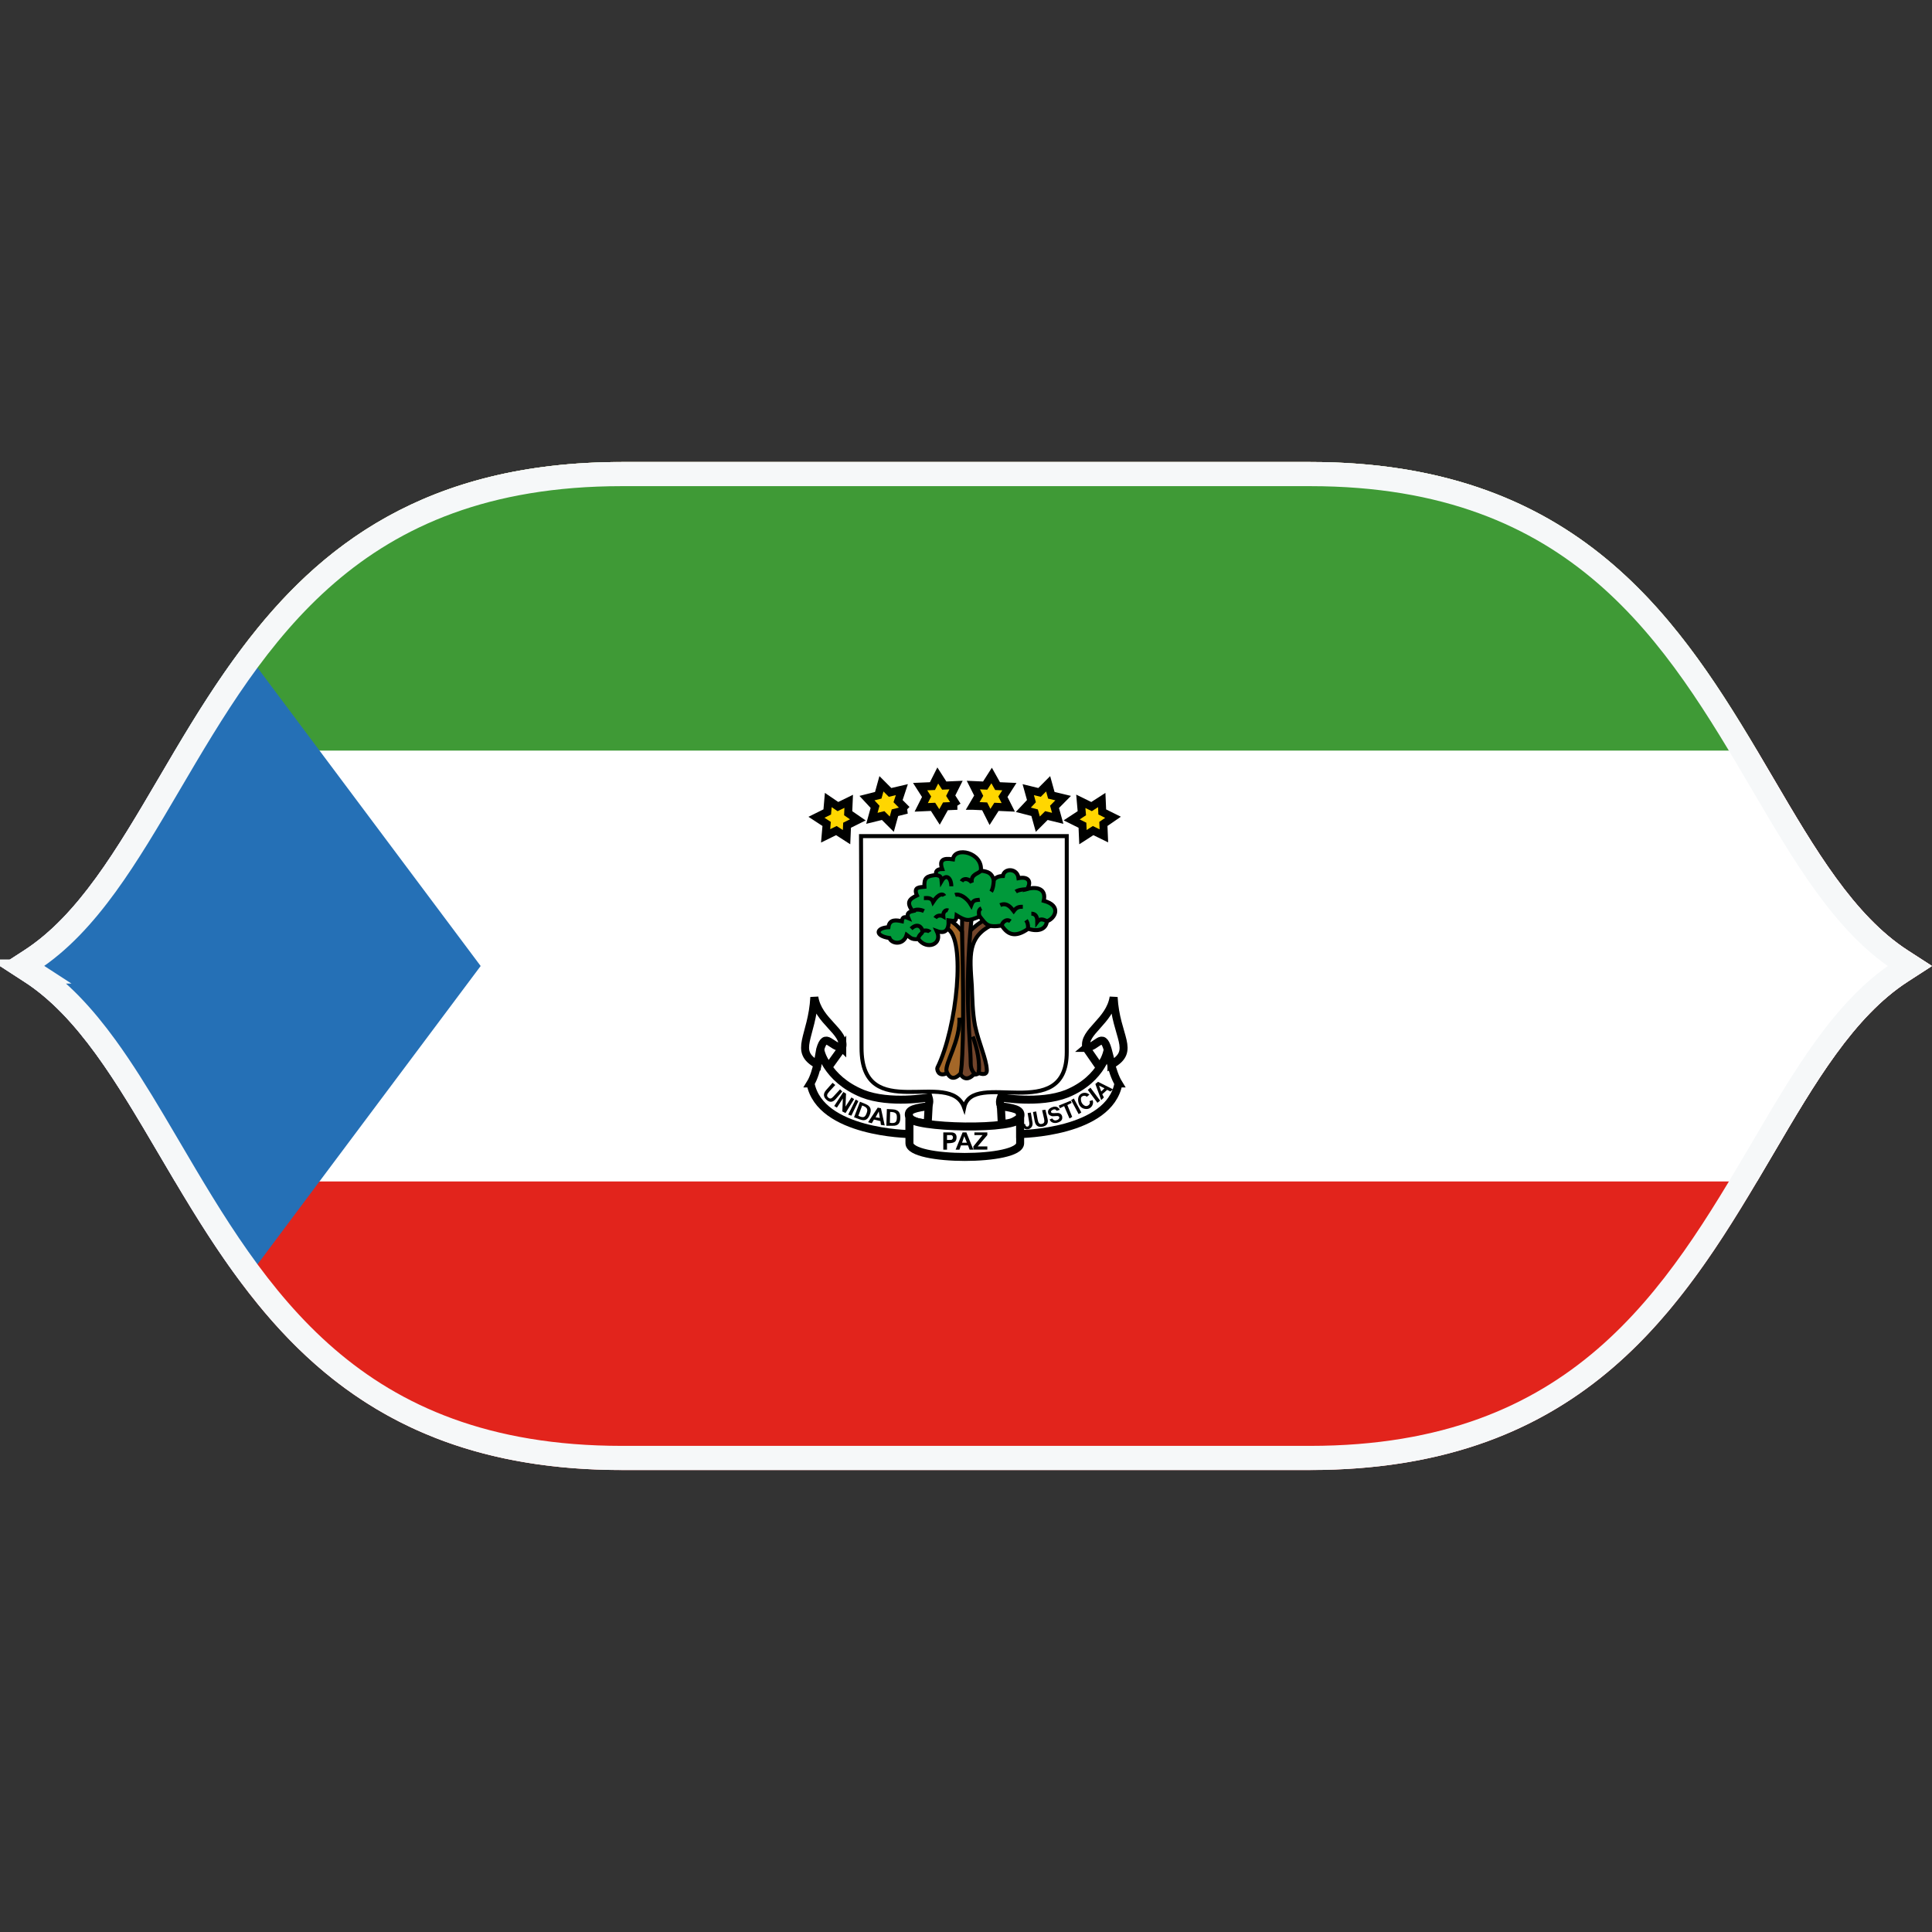 <svg width="160" height="160" viewbox="0 0 160 160" fill="none" xmlns="http://www.w3.org/2000/svg"> 
 <rect width="100%" height="100%" fill="#333333" stroke="none"/> 
 <path d="M159.943 79.964V80.036L157.995 81.294C153.529 84.184 150.304 89.677 146.893 95.498C146.437 96.271 145.98 97.058 145.509 97.844C138.581 109.502 130.041 121.739 108.493 121.739H51.5C35.268 121.739 26.413 114.787 20.078 106.369C18.001 103.623 16.196 100.712 14.491 97.844C14.02 97.058 13.563 96.271 13.107 95.498C9.689 89.684 6.464 84.184 1.998 81.294L0 80L1.998 78.706C6.464 75.816 9.689 70.323 13.107 64.502C13.563 63.729 14.02 62.95 14.484 62.163C16.189 59.288 18.001 56.384 20.078 53.63C26.413 45.213 35.268 38.261 51.5 38.261H108.493C130.033 38.261 138.581 50.505 145.516 62.163C145.98 62.95 146.437 63.729 146.893 64.502C150.304 70.323 153.529 75.816 157.995 78.706L159.943 79.964Z" fill="#E2241C" /> 
 <path d="M159.943 79.964V80.036L157.995 81.294C153.529 84.184 150.304 89.677 146.893 95.498C146.437 96.271 145.98 97.058 145.509 97.844H14.491C14.02 97.058 13.563 96.271 13.107 95.498C9.689 89.684 6.464 84.184 1.998 81.294L0 80L1.998 78.706C6.464 75.816 9.689 70.323 13.107 64.502C13.563 63.729 14.02 62.95 14.484 62.163C16.189 59.288 18.001 56.384 20.078 53.63C26.413 45.213 35.268 38.261 51.5 38.261H108.493C130.033 38.261 138.581 50.505 145.516 62.163C145.98 62.95 146.437 63.729 146.893 64.502C150.304 70.323 153.529 75.816 157.995 78.706L159.943 79.964Z" fill="white" /> 
 <path d="M145.516 62.163H14.484C16.189 59.288 18.001 56.384 20.078 53.63C26.413 45.213 35.268 38.261 51.5 38.261H108.493C130.034 38.261 138.581 50.505 145.516 62.163Z" fill="#3F9A36" /> 
 <path d="M39.806 80L26.456 97.844L20.563 105.726L20.078 106.369C18.001 103.623 16.196 100.712 14.491 97.844C14.02 97.058 13.563 96.271 13.107 95.498C9.689 89.684 6.464 84.184 1.998 81.294L0 80L1.998 78.706C6.464 75.816 9.689 70.323 13.107 64.502C13.563 63.729 14.02 62.95 14.484 62.163C16.189 59.288 18.001 56.384 20.078 53.63L20.563 54.274L26.463 62.163L39.806 80Z" fill="#2570B6" /> 
 <path d="M71.306 69.243H88.344V87.138C88.344 93.16 80.51 88.518 79.847 91.729C78.691 88.432 71.349 93.203 71.349 86.78C71.349 80.358 71.306 69.243 71.306 69.243Z" fill="white" stroke="#000100" stroke-width="0.33" /> 
 <path d="M81.052 88.876C81.052 88.876 80.831 89.097 80.432 88.919C80.032 88.74 79.989 77.454 79.989 77.454C80.881 76.474 81.595 76.159 81.595 76.159L82.13 76.603C80.125 77.626 80.303 79.099 80.482 81.645C80.525 82.582 80.525 83.783 80.746 84.942C81.06 86.415 81.68 87.66 81.723 88.597C81.766 89.176 81.052 88.861 81.052 88.861V88.876Z" fill="#73452B" stroke="#000100" stroke-width="0.33" /> 
 <path d="M79.675 75.895H80.475C79.804 82.36 80.389 86.201 80.389 88.075C80.389 88.697 80.746 88.919 80.703 88.919C79.904 89.813 79.504 88.876 79.504 88.876L79.683 75.895H79.675Z" fill="#73452B" stroke="#000100" stroke-width="0.33" /> 
 <path d="M78.427 88.876C77.671 89.233 77.585 88.518 77.628 88.432C79.276 85.085 79.989 77.726 78.47 76.925L78.555 76.21C79.133 76.388 79.668 77.146 79.668 77.146C79.889 85.4 79.668 88.79 79.533 88.919C78.734 89.763 78.42 88.783 78.377 88.697" fill="#A46728" /> 
 <path d="M78.427 88.876C77.671 89.233 77.585 88.518 77.628 88.432C79.276 85.085 79.989 77.726 78.47 76.925L78.555 76.21C79.133 76.388 79.668 77.146 79.668 77.146C79.889 85.4 79.668 88.79 79.533 88.919C78.734 89.763 78.42 88.783 78.377 88.697" stroke="#000100" stroke-width="0.33" /> 
 <path d="M78.384 88.74C78.248 88.025 79.54 86.201 79.454 84.277" stroke="#000100" stroke-width="0.33" /> 
 <path d="M80.567 85.843C80.967 86.959 81.145 87.939 81.06 88.876" stroke="#000100" stroke-width="0.33" /> 
 <path d="M82.301 72.862C82.477 72.653 82.729 72.548 83.057 72.548C83.143 71.875 84.256 71.875 84.349 72.726C85.241 72.548 85.419 73.084 85.062 73.62C85.904 73.399 86.668 73.62 86.439 74.6C87.952 75.001 87.374 76.073 86.703 76.295C86.618 76.968 85.99 77.189 85.148 76.918C84.078 77.676 83.457 77.411 82.965 76.653C81.766 76.832 81.673 76.567 81.138 75.895C80.203 76.295 80.025 76.295 79.226 75.809C79.183 76.431 78.962 76.252 78.555 76.209C78.598 77.01 78.291 77.368 77.578 77.103C78.113 78.219 76.736 78.713 76.065 77.776C75.445 77.819 75.394 77.64 75.088 77.418C74.824 78.312 73.839 78.176 73.661 77.683C72.412 77.504 72.548 76.839 73.575 76.789C73.661 76.073 74.289 76.209 74.688 76.295C74.731 75.852 75.002 75.938 75.223 76.031C75.088 75.716 75.18 75.537 75.58 75.451C75.002 74.693 75.359 74.429 75.937 74.157C75.623 73.442 76.158 73.484 76.558 73.442C76.515 72.683 76.736 72.548 77.535 72.462C77.449 72.197 77.578 71.968 78.027 71.968C77.763 71.21 78.113 71.038 78.919 71.167C79.055 70.066 81.409 70.588 81.231 72.104C81.901 72.19 82.123 72.326 82.301 72.862Z" fill="#00993A" stroke="#000100" stroke-width="0.33" /> 
 <path d="M77.542 72.462C77.721 72.548 77.942 72.462 77.984 72.955C78.341 72.333 78.784 72.691 78.784 73.399" stroke="#000100" stroke-width="0.33" /> 
 <path d="M81.231 72.104C81.052 72.369 80.389 72.369 80.475 73.084C80.253 72.769 79.804 72.683 79.633 72.998" stroke="#000100" stroke-width="0.33" /> 
 <path d="M82.301 72.862C82.301 73.041 82.258 73.578 82.08 73.842" stroke="#000100" stroke-width="0.33" /> 
 <path d="M85.055 73.62C85.098 73.663 84.434 73.62 84.121 73.842" stroke="#000100" stroke-width="0.33" /> 
 <path d="M86.703 76.295C86.525 76.209 86.168 75.981 85.904 76.338C85.904 76.159 85.904 75.666 85.412 75.666" stroke="#000100" stroke-width="0.33" /> 
 <path d="M85.148 76.925C85.148 76.481 85.062 76.345 84.97 76.21" stroke="#000100" stroke-width="0.33" /> 
 <path d="M83.678 76.295C83.321 76.031 82.965 76.431 82.965 76.653" stroke="#000100" stroke-width="0.33" /> 
 <path d="M81.095 75.895C81.095 75.716 80.96 75.358 81.274 75.222" stroke="#000100" stroke-width="0.33" /> 
 <path d="M76.03 77.769C76.115 77.325 76.429 77.325 76.386 77.096C76.344 76.739 75.944 76.424 75.452 76.918" stroke="#000100" stroke-width="0.33" /> 
 <path d="M76.379 77.103C76.643 77.018 76.914 77.061 77 77.189" stroke="#000100" stroke-width="0.33" /> 
 <path d="M75.623 75.451C75.801 75.272 76.244 75.315 76.515 75.451" stroke="#000100" stroke-width="0.33" /> 
 <path d="M76.515 74.379C76.736 74.379 77.135 74.293 77.271 74.693C77.763 73.935 78.113 74.021 78.206 74.2" stroke="#000100" stroke-width="0.33" /> 
 <path d="M79.098 74.114C79.454 73.978 80.075 74.335 80.432 74.958C80.61 74.464 80.874 74.557 81.145 74.514" stroke="#000100" stroke-width="0.33" /> 
 <path d="M82.836 74.958C83.414 74.693 83.771 75.222 83.949 75.451C84.213 75.094 84.442 75.094 84.706 75.094" stroke="#000100" stroke-width="0.33" /> 
 <path d="M77.449 76.031C77.585 75.809 77.892 75.766 78.12 75.895C78.077 75.494 78.341 75.316 78.52 75.401" stroke="#000100" stroke-width="0.33" /> 
 <path d="M79.276 66.733L78.298 66.776L77.806 67.656L77.271 66.819L76.293 66.862L76.736 65.982L76.201 65.145L77.221 65.102L77.663 64.223L78.198 65.059L79.176 65.016L78.734 65.896L79.269 66.733H79.276Z" fill="#FFD600" stroke="#000100" stroke-width="0.661" /> 
 <path d="M75.095 67.062L74.117 67.305L73.853 68.256L73.14 67.541L72.205 67.77L72.469 66.819L71.799 66.097L72.733 65.861L72.997 64.909L73.711 65.624L74.688 65.396L74.374 66.347L75.088 67.062H75.095Z" fill="#FFD600" stroke="#000100" stroke-width="0.661" /> 
 <path d="M71.042 67.899L70.15 68.342L70.108 69.329L69.266 68.786L68.374 69.222L68.459 68.235L67.617 67.684L68.509 67.241L68.595 66.254L69.394 66.797L70.286 66.361L70.243 67.348L71.042 67.899Z" fill="#FFD600" stroke="#000100" stroke-width="0.661" /> 
 <path d="M80.567 66.733L81.545 66.776L81.987 67.656L82.522 66.819L83.5 66.862L83.057 65.982L83.593 65.145L82.615 65.102L82.123 64.223L81.588 65.059L80.61 65.016L81.052 65.896L80.56 66.733H80.567Z" fill="#FFD600" stroke="#000100" stroke-width="0.661" /> 
 <path d="M84.748 67.062L85.683 67.305L85.947 68.256L86.66 67.541L87.595 67.77L87.331 66.819L88.045 66.097L87.067 65.861L86.803 64.909L86.09 65.624L85.155 65.396L85.419 66.347L84.748 67.062Z" fill="#FFD600" stroke="#000100" stroke-width="0.661" /> 
 <path d="M88.751 67.899L89.643 68.342L89.686 69.329L90.528 68.786L91.419 69.222L91.377 68.235L92.176 67.684L91.284 67.241L91.241 66.254L90.399 66.797L89.507 66.361L89.593 67.348L88.751 67.899Z" fill="#FFD600" stroke="#000100" stroke-width="0.661" /> 
 <path d="M89.95 86.78L91.063 88.389L92.083 86.873L91.37 85.579L89.942 86.78H89.95Z" fill="white" stroke="#000100" stroke-width="0.661" /> 
 <path d="M82.879 91.465L82.965 93.074C82.965 93.074 83.407 93.074 83.806 92.938C84.163 92.802 84.477 92.537 84.477 92.537L84.434 91.694L82.879 91.472V91.465Z" fill="white" stroke="#000100" stroke-width="0.661" /> 
 <path d="M76.914 91.465L76.829 93.024C76.829 93.024 76.429 93.024 76.029 92.938C75.673 92.852 75.359 92.623 75.359 92.623L74.916 91.55L76.921 91.465H76.914Z" fill="white" stroke="#000100" stroke-width="0.661" /> 
 <path d="M69.751 86.78L68.595 88.389L67.346 86.337L68.281 85.357L69.751 86.787V86.78Z" fill="white" stroke="#000100" stroke-width="0.661" /> 
 <path d="M75.316 94.676C75.316 96.192 84.484 96.192 84.484 94.676V92.537C84.484 93.653 75.316 93.431 75.316 92.537V94.676Z" fill="white" stroke="#000100" stroke-width="0.661" /> 
 <path d="M67.125 89.727C67.924 93.832 75.309 93.918 75.309 93.918V92.537C75.13 92.001 75.444 91.822 76.643 91.643C77.135 91.6 76.907 90.885 76.907 90.885C76.907 90.885 73.704 91.465 71.435 90.571C68.367 89.319 67.917 86.916 67.917 86.916C67.917 86.916 67.696 88.79 67.118 89.727H67.125Z" fill="white" stroke="#000100" stroke-width="0.661" /> 
 <path d="M92.625 89.727C91.869 93.832 84.484 93.918 84.484 93.918V92.537C84.62 92.001 84.306 91.822 83.107 91.643C82.615 91.6 82.886 90.885 82.886 90.885C82.886 90.885 86.09 91.465 88.359 90.571C91.384 89.319 91.74 86.916 91.74 86.916C91.74 86.916 92.055 88.79 92.632 89.727H92.625Z" fill="white" stroke="#000100" stroke-width="0.661" /> 
 <path d="M67.703 88.16C65.655 87.045 67.261 85.886 67.439 82.582C67.753 84.592 70.022 85.436 69.751 86.73C68.816 86.773 68.374 85.35 67.924 86.909L67.703 88.16Z" fill="white" stroke="#000100" stroke-width="0.661" /> 
 <path d="M92.047 88.16C94.095 87.002 92.404 85.886 92.226 82.582C91.912 84.592 89.693 85.436 89.957 86.73C90.849 86.773 91.291 85.35 91.733 86.909L92.047 88.111V88.153V88.16Z" fill="white" stroke="#000100" stroke-width="0.661" /> 
 <path d="M68.952 89.677L69.173 89.856L68.681 90.392C68.488 90.606 68.438 90.749 68.574 90.878C68.745 91.043 68.859 90.986 69.037 90.793L69.572 90.213L69.751 90.392L69.216 91.014C68.923 91.35 68.659 91.279 68.431 91.064C68.231 90.878 68.124 90.614 68.409 90.285L68.945 89.677H68.952Z" fill="#000100" /> 
 <path d="M69.844 90.435L70.065 90.571L70.022 91.644L70.514 90.885L70.735 91.021L70.022 92.18L69.758 92.044L69.801 90.971L69.308 91.729L69.087 91.594L69.844 90.435Z" fill="#000100" /> 
 <path d="M70.243 92.309L70.864 91.057L71.085 91.193L70.507 92.395L70.243 92.309Z" fill="#000100" /> 
 <path d="M71.663 91.422L71.221 91.243L70.728 92.53L71.221 92.709C71.677 92.881 71.891 92.681 72.041 92.287C72.184 91.894 72.12 91.608 71.663 91.422ZM71.763 92.209C71.642 92.509 71.527 92.623 71.085 92.402L71.399 91.551C71.856 91.715 71.884 91.887 71.763 92.209Z" fill="#000100" /> 
 <path d="M72.954 91.779L72.69 91.729L71.891 92.938L72.198 93.024L72.376 92.716L72.912 92.845L72.954 93.16L73.268 93.203L72.954 91.779ZM72.512 92.53L72.776 92.044L72.862 92.581L72.512 92.53Z" fill="#000100" /> 
 <path d="M73.925 91.872L73.447 91.844L73.404 93.231H73.925C74.41 93.246 74.553 92.988 74.56 92.573C74.574 92.151 74.417 91.901 73.925 91.872ZM73.696 92.988L73.718 92.087C74.203 92.087 74.289 92.244 74.274 92.588C74.253 92.909 74.182 93.06 73.696 92.988Z" fill="#000100" /> 
 <path d="M78.791 93.782H78.12V95.212H78.427V94.676C78.427 94.676 78.698 94.69 78.919 94.633C79.09 94.583 79.212 94.476 79.219 94.197C79.226 93.925 79.062 93.782 78.791 93.782ZM78.748 94.404H78.427V94.004H78.741C79.005 94.011 78.955 94.404 78.748 94.404Z" fill="#000100" /> 
 <path d="M80.032 93.782H79.718L79.14 95.212H79.454L79.583 94.855H80.168L80.296 95.212H80.61L80.032 93.782ZM79.675 94.633L79.854 94.097L80.075 94.633H79.675Z" fill="#000100" /> 
 <path d="M80.61 94.941L81.367 94.004H80.696V93.782H81.766V94.004L80.967 94.941H81.766V95.205H80.61V94.941Z" fill="#000100" /> 
 <path d="M85.105 92.18L85.369 92.137L85.505 92.938C85.555 93.224 85.419 93.417 85.219 93.496C84.991 93.582 84.691 93.503 84.663 93.117L84.884 93.074C84.934 93.303 85.026 93.324 85.134 93.288C85.219 93.26 85.262 93.124 85.241 92.988L85.105 92.187V92.18Z" fill="#000100" /> 
 <path d="M85.547 92.094L85.811 92.044L85.933 92.709C85.983 92.995 86.075 93.117 86.261 93.081C86.489 93.038 86.518 92.909 86.468 92.659L86.304 91.944L86.575 91.901L86.753 92.645C86.86 93.081 86.632 93.253 86.325 93.31C86.061 93.36 85.783 93.296 85.69 92.867L85.547 92.094Z" fill="#000100" /> 
 <path d="M86.924 92.709L87.146 92.623C87.253 92.816 87.424 92.809 87.559 92.752C87.745 92.673 87.766 92.509 87.674 92.452C87.545 92.373 87.231 92.487 87.067 92.423C86.867 92.352 86.782 92.237 86.789 92.066C86.803 91.858 86.982 91.744 87.181 91.679C87.403 91.608 87.624 91.636 87.766 91.908L87.502 91.994C87.417 91.844 87.303 91.851 87.203 91.901C87.117 91.944 86.989 92.016 87.06 92.13C87.117 92.23 87.445 92.166 87.617 92.173C87.795 92.18 87.938 92.302 87.966 92.473C88.002 92.709 87.909 92.845 87.638 92.952C87.296 93.088 86.989 92.938 86.932 92.709H86.924Z" fill="#000100" /> 
 <path d="M88.13 91.601L87.773 91.779L87.688 91.558L88.665 91.157L88.751 91.336L88.394 91.515L88.794 92.495L88.573 92.63L88.13 91.608V91.601Z" fill="#000100" /> 
 <path d="M88.708 91.107L88.929 90.971L89.55 92.13L89.329 92.266L88.708 91.107Z" fill="#000100" /> 
 <path d="M90.221 91.193L90.485 91.107C90.613 91.372 90.421 91.851 89.964 91.844C89.286 91.829 89.215 91.086 89.322 90.835C89.5 90.421 90 90.428 90.221 90.656L90 90.835C89.857 90.656 89.543 90.771 89.522 90.936C89.486 91.207 89.607 91.465 89.85 91.579C90.057 91.679 90.371 91.422 90.221 91.193Z" fill="#000100" /> 
 <path d="M90.085 90.256L90.306 90.077L91.106 91.15L90.884 91.329L90.085 90.256Z" fill="#000100" /> 
 <path d="M90.934 89.591L90.713 89.77L91.198 91.107L91.419 90.885L91.284 90.621L91.691 90.256L91.955 90.392L92.176 90.213L90.934 89.591ZM91.198 90.392L91.02 89.906L91.469 90.127L91.198 90.392Z" fill="#000100" /> 
 <path d="M159.943 79.964L157.995 78.706C153.529 75.816 150.304 70.323 146.893 64.502C146.437 63.729 145.98 62.95 145.516 62.163C138.581 50.505 130.033 38.261 108.493 38.261H51.5C35.268 38.261 26.413 45.213 20.078 53.63C18.001 56.384 16.189 59.288 14.484 62.163C14.02 62.95 13.563 63.729 13.107 64.502C9.689 70.323 6.464 75.816 1.998 78.706L0 80L1.998 81.294C6.464 84.184 9.689 89.684 13.107 95.498C13.563 96.271 14.02 97.058 14.491 97.844C16.196 100.712 18.001 103.623 20.078 106.369C26.413 114.787 35.268 121.739 51.5 121.739H108.493C130.041 121.739 138.581 109.502 145.509 97.844C145.98 97.058 146.437 96.271 146.893 95.498C150.304 89.677 153.529 84.184 157.995 81.294L159.943 80.036L160 80L159.943 79.964ZM157.581 80.651C152.958 83.64 149.69 89.205 146.23 95.105C145.695 96.013 145.159 96.929 144.61 97.844C137.825 109.202 129.363 120.967 108.493 120.967H51.5C35.517 120.967 26.806 114.065 20.563 105.726C18.651 103.18 16.974 100.505 15.39 97.844C14.841 96.929 14.298 96.013 13.77 95.105C10.303 89.212 7.035 83.64 2.419 80.651L1.42 80L2.419 79.349C7.035 76.367 10.303 70.795 13.77 64.895C14.298 63.994 14.834 63.078 15.383 62.163C16.967 59.502 18.643 56.82 20.563 54.274C26.806 45.935 35.517 39.033 51.5 39.033H108.493C129.363 39.033 137.825 50.798 144.617 62.163C145.159 63.078 145.702 63.994 146.23 64.895C149.69 70.795 152.958 76.367 157.581 79.349L158.58 80L157.581 80.651Z" fill="white" /> 
 <path d="M51.5 39.261H108.493C119.757 39.261 127.316 42.666 132.949 47.526C138.626 52.423 142.4 58.835 146.023 65.008C147.726 67.909 149.412 70.783 151.238 73.292C153.065 75.803 155.074 78.007 157.452 79.546H157.453L158.156 80L157.453 80.455L157.452 80.456C155.074 81.995 153.066 84.199 151.239 86.71C149.414 89.219 147.731 92.092 146.031 94.993C142.408 101.166 138.631 107.579 132.953 112.476C127.318 117.336 119.757 120.741 108.493 120.741H51.5C40.236 120.741 32.677 117.337 27.043 112.477C21.366 107.579 17.592 101.166 13.969 94.993L12.692 92.83C11.414 90.682 10.123 88.595 8.754 86.712C6.927 84.201 4.92 81.995 2.541 80.456H2.542L1.839 80L2.541 79.545C4.919 78.006 6.927 75.803 8.754 73.292C10.58 70.783 12.266 67.909 13.969 65.008C17.592 58.835 21.366 52.423 27.043 47.526C32.677 42.665 40.236 39.261 51.5 39.261Z" stroke="#F6F8F9" stroke-width="2" /> 
</svg>